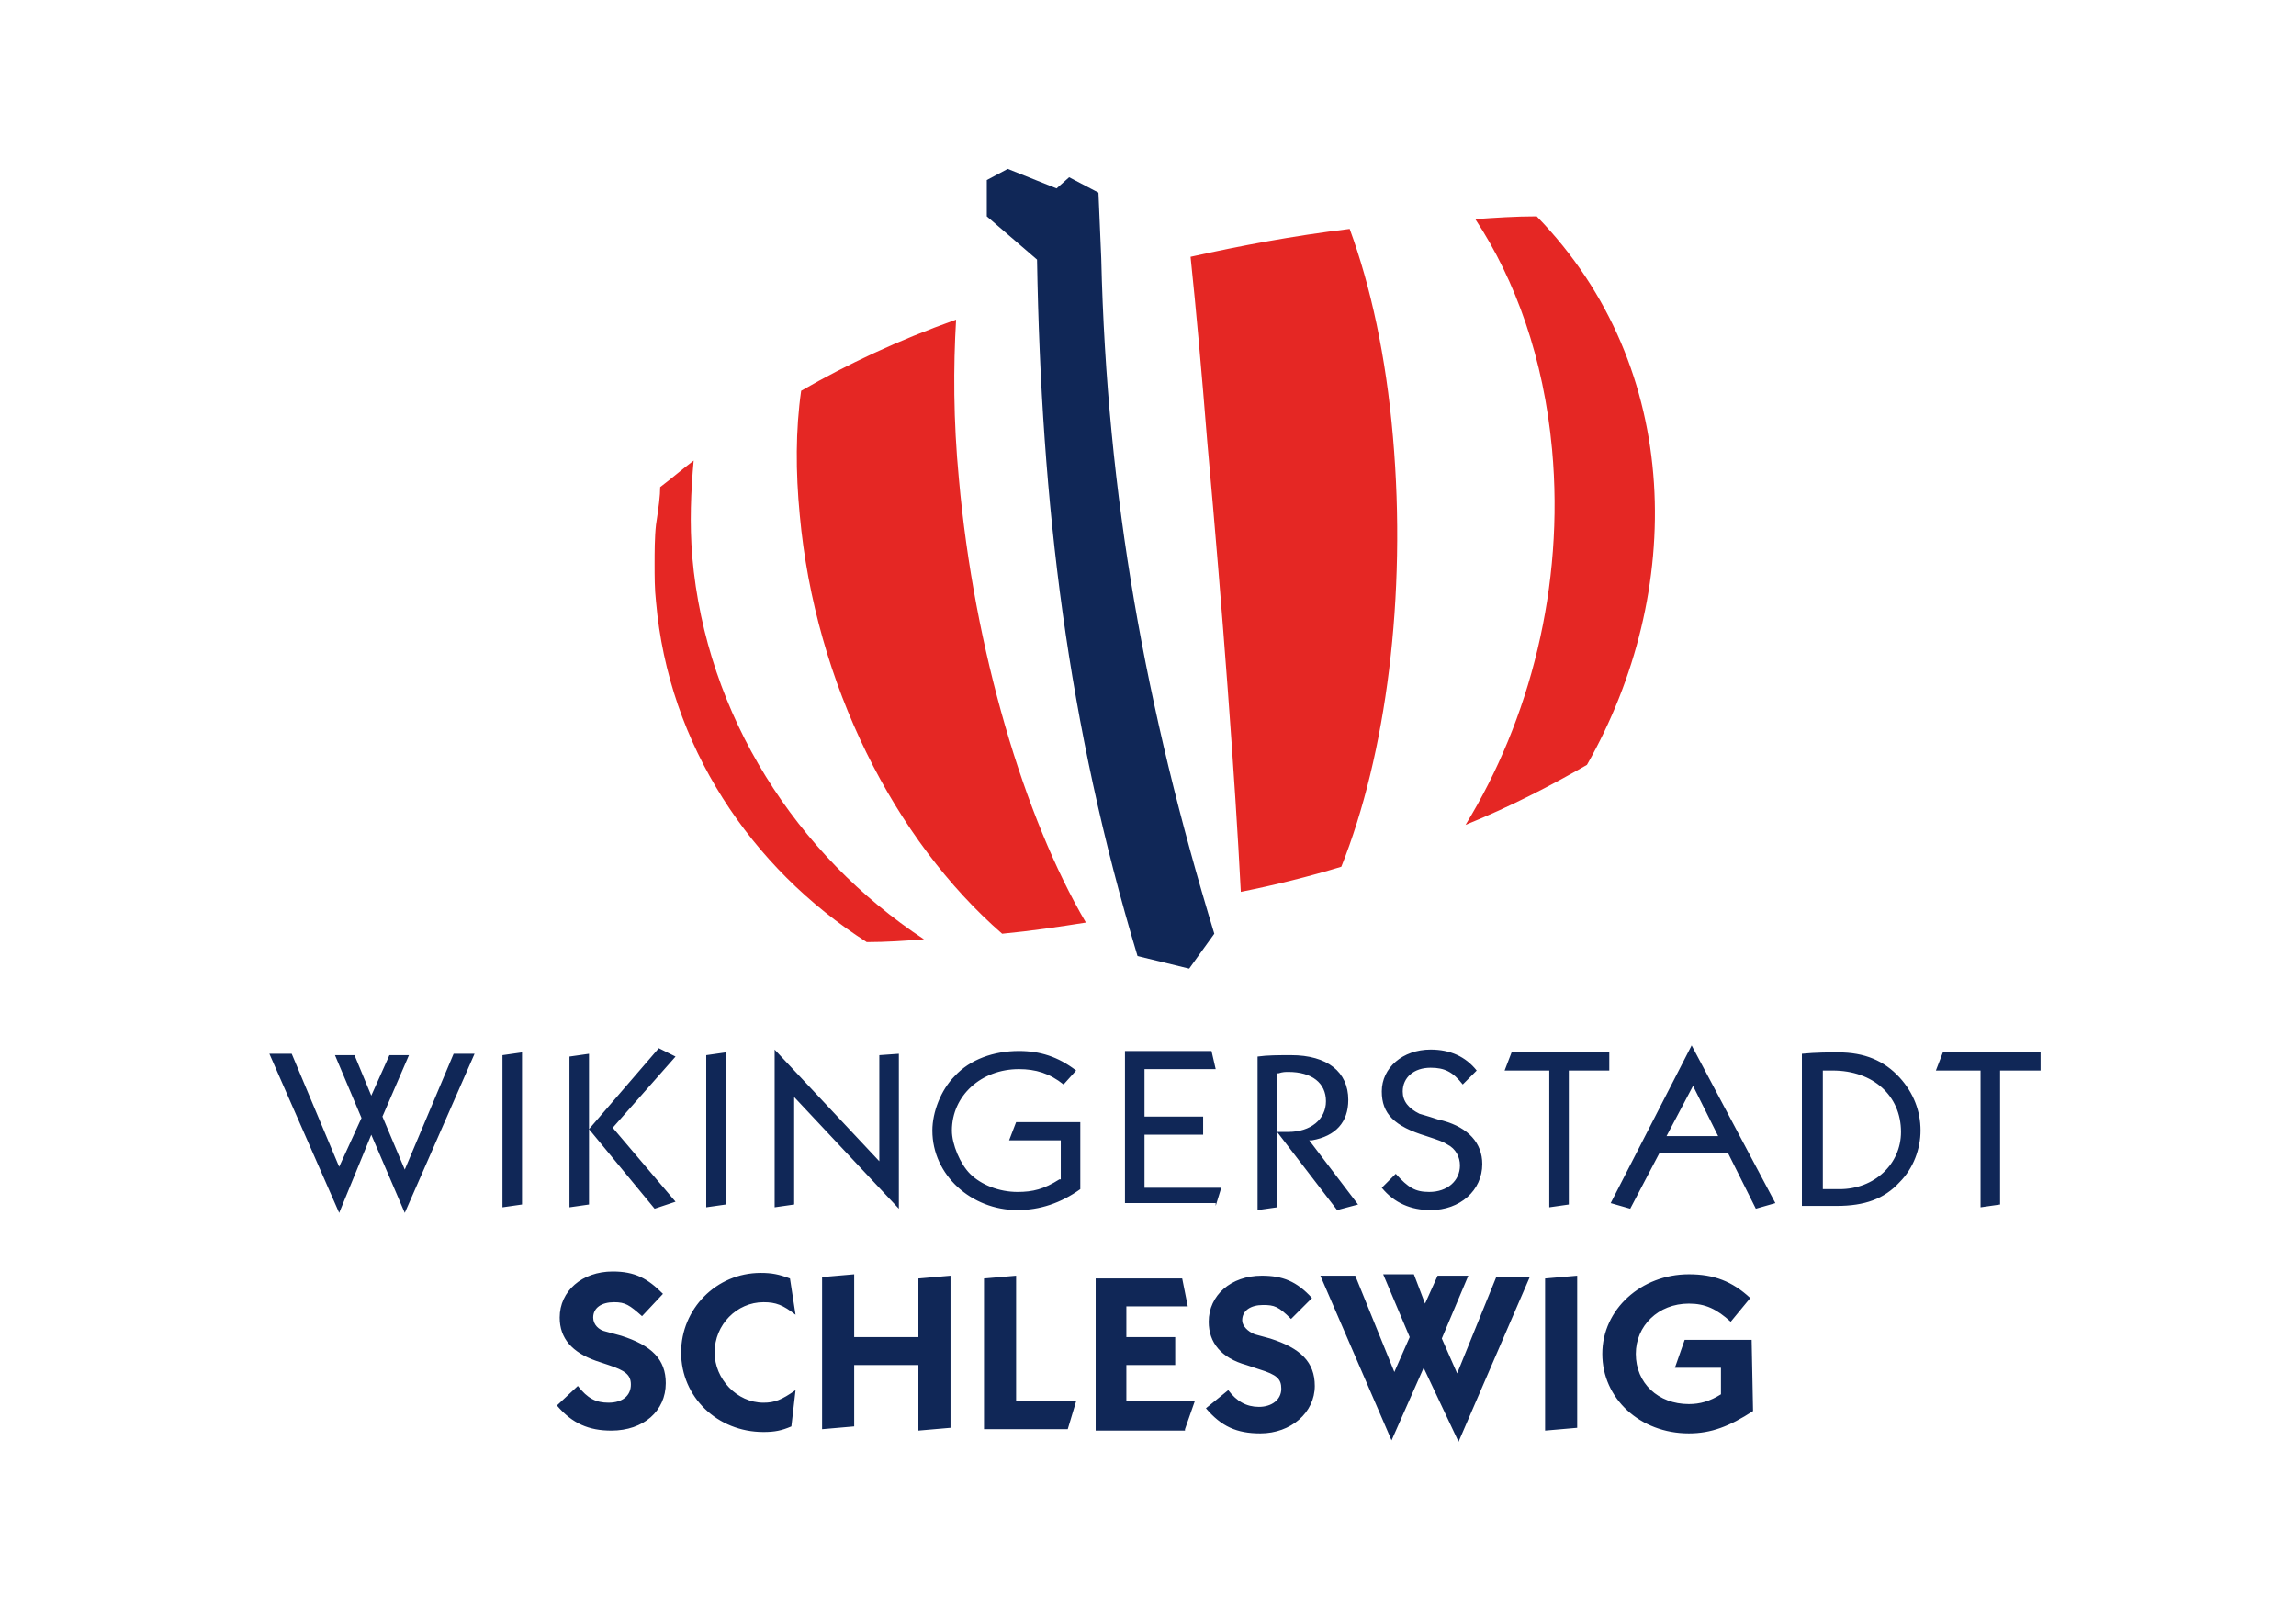 <?xml version="1.0" encoding="utf-8"?>
<!-- Generator: Adobe Illustrator 27.5.0, SVG Export Plug-In . SVG Version: 6.00 Build 0)  -->
<svg version="1.1" id="Ebene_1" xmlns="http://www.w3.org/2000/svg" xmlns:xlink="http://www.w3.org/1999/xlink" x="0px" y="0px"
	 viewBox="0 0 164.5 115.3" style="enable-background:new 0 0 164.5 115.3;" xml:space="preserve">
<style type="text/css">
	.st0{fill:#E52724;}
	.st1{fill:#102757;}
</style>
<g>
	<path class="st0" d="M49.6,39.9c1,11.4,7.5,21.4,16.6,27.4c-1.3,0.1-2.7,0.2-4.1,0.2C53.8,62.2,47.9,53.4,47,43.1
		c-0.1-0.9-0.1-1.8-0.1-2.7c0-0.8,0-1.9,0.1-2.8c0.2-1.3,0.3-2.1,0.3-2.7c0.8-0.6,1.6-1.3,2.4-1.9C49.5,35.2,49.4,37.5,49.6,39.9
		 M68.7,34.3c-0.4-4.2-0.4-8-0.2-11.4c-4.2,1.5-7.8,3.2-11.1,5.1c-0.4,2.8-0.4,5.8-0.1,8.9c1.1,12.1,6.8,23.3,14.5,30
		c2.1-0.2,4.1-0.5,6-0.8C73.4,58.6,69.8,46.6,68.7,34.3 M99.8,31.3c-0.5-5.8-1.6-10.8-3.1-14.9c-4.1,0.5-7.8,1.2-11.4,2
		c0.4,3.8,0.8,8.3,1.2,13.3c1.1,12.1,2,24.3,2.4,32.2c2.5-0.5,4.9-1.1,7.2-1.8C99.3,54.1,100.8,42.7,99.8,31.3 M110.1,15.5
		c-1.5,0-3,0.1-4.4,0.2c2.9,4.4,4.9,10,5.5,16.5c0.9,9.8-1.6,19.4-6.2,26.9c3.2-1.3,6.1-2.8,8.7-4.3
		C120.7,42.5,120.7,26.4,110.1,15.5"/>
	<path class="st1" d="M41.4,99.3c0.7,0.9,1.3,1.2,2.2,1.2c1,0,1.6-0.5,1.6-1.3c0-0.7-0.4-1-1.6-1.4l-0.9-0.3
		c-1.7-0.6-2.6-1.6-2.6-3.1c0-1.9,1.6-3.3,3.8-3.3c1.6,0,2.5,0.5,3.6,1.6L46,94.3c-0.9-0.8-1.2-1-2-1c-0.9,0-1.5,0.4-1.5,1.1
		c0,0.5,0.4,0.9,0.9,1l1.1,0.3c2.2,0.7,3.2,1.7,3.2,3.4c0,2-1.6,3.4-3.9,3.4c-1.6,0-2.8-0.5-3.9-1.8L41.4,99.3z M57,99.6
		c-1,0.7-1.5,0.9-2.3,0.9c-1.9,0-3.5-1.7-3.5-3.6c0-2,1.6-3.6,3.5-3.6c0.9,0,1.4,0.2,2.3,0.9l-0.4-2.6c-0.8-0.3-1.3-0.4-2.1-0.4
		c-3.2,0-5.7,2.6-5.7,5.7c0,3.2,2.6,5.7,5.9,5.7c0.8,0,1.3-0.1,2-0.4L57,99.6z M68.1,102.3V91.4l-2.3,0.2v4.2h-4.6v-4.5l-2.3,0.2
		v10.9l2.3-0.2v-4.4h4.6v4.7L68.1,102.3z M76.5,102.4l0.6-2h-4.3v-9l-2.3,0.2v10.8H76.5z M84.9,102.4l0.7-2h-4.9v-2.6h3.5v-2h-3.5
		v-2.2h4.4l-0.4-2h-6.2v10.9h6.4V102.4z M86.4,100.9c1.1,1.3,2.2,1.8,3.9,1.8c2.2,0,3.9-1.5,3.9-3.4c0-1.7-1-2.7-3.2-3.4l-1.1-0.3
		c-0.5-0.2-0.9-0.6-0.9-1c0-0.7,0.6-1.1,1.5-1.1c0.8,0,1.1,0.1,2,1L94,93c-1.1-1.2-2.1-1.6-3.6-1.6c-2.2,0-3.8,1.4-3.8,3.3
		c0,1.5,0.9,2.6,2.7,3.1l0.9,0.3c1.3,0.4,1.6,0.7,1.6,1.4c0,0.8-0.7,1.3-1.6,1.3s-1.6-0.4-2.2-1.2L86.4,100.9z M125.5,96h-4.8
		l-0.7,2h3.3v1.9c-0.8,0.5-1.5,0.7-2.3,0.7c-2.2,0-3.8-1.5-3.8-3.6c0-2,1.6-3.6,3.8-3.6c1.2,0,2,0.4,3,1.3l1.4-1.7
		c-1.3-1.2-2.6-1.7-4.4-1.7c-3.4,0-6.2,2.5-6.2,5.7s2.7,5.7,6.2,5.7c1.6,0,2.9-0.5,4.6-1.6L125.5,96L125.5,96z M104.5,103.3
		l5.1-11.8h-2.4l-2.8,6.9l-1.1-2.5l1.9-4.5H103l-0.9,2l-0.8-2.1h-2.2l1.9,4.5l-1.1,2.5l-2.8-6.9h-2.5l5.1,11.8L102,98L104.5,103.3z
		 M113,91.4l-2.3,0.2v10.9l2.3-0.2V91.4z M78.9,18.5L78.9,18.5l-0.2-4.7l-2.1-1.1l-0.9,0.8l-3.5-1.4l-1.5,0.8v2.6l3.6,3.1l0,0
		c0.3,17.6,2.2,33.3,7.2,49.9l3.7,0.9l1.8-2.5C82.1,50.8,79.3,35.6,78.9,18.5 M29,86.9l5-11.4h-1.5L29,83.8L27.4,80l1.9-4.4h-1.4
		l-1.3,2.9l-1.2-2.9H24l1.9,4.5l-1.6,3.5l-3.4-8.1h-1.6l5,11.4l2.3-5.6L29,86.9z M36,75.6v10.9l1.4-0.2V75.4L36,75.6z M40.8,86.5
		l1.4-0.2V75.5l-1.4,0.2V86.5z M46.9,86.6l1.5-0.5l-4.5-5.3l4.5-5.1l-1.2-0.6l-5,5.8L46.9,86.6z M50.6,75.6v10.9l1.4-0.2V75.4
		L50.6,75.6z M64.4,86.6V75.5L63,75.6v7.6l-7.5-8v11.3l1.4-0.2v-7.7L64.4,86.6z M72.9,86.7c1.6,0,3.1-0.5,4.5-1.5v-4.8h-4.6
		l-0.5,1.3H76v2.8h-0.1c-1.1,0.7-1.9,0.9-3,0.9c-1.3,0-2.6-0.5-3.4-1.3c-0.7-0.7-1.3-2.1-1.3-3.1c0-2.5,2.1-4.4,4.8-4.4
		c1.2,0,2.2,0.3,3.2,1.1l0.9-1c-1.3-1-2.6-1.4-4.1-1.4c-1.8,0-3.5,0.6-4.6,1.8c-1,1-1.6,2.6-1.6,3.9C66.8,84.2,69.6,86.7,72.9,86.7
		 M87.1,86.4l0.4-1.3H82v-3.8h4.2V80H82v-3.4h5.1l-0.3-1.3h-6.2v10.9h6.5V86.4z M95.8,86.7l1.5-0.4l-3.5-4.6H94
		c1.7-0.3,2.6-1.3,2.6-2.9c0-2-1.5-3.2-4.1-3.2c-0.9,0-1.7,0-2.4,0.1v11l1.4-0.2v-9.6h0.1c0.3-0.1,0.5-0.1,0.7-0.1
		c1.7,0,2.7,0.8,2.7,2.1c0,1.3-1.1,2.2-2.7,2.2h-0.8L95.8,86.7z M102.5,86.7c2.1,0,3.7-1.4,3.7-3.3c0-1.5-1-2.6-2.8-3.1l-0.4-0.1
		c-0.9-0.3-1-0.3-1.3-0.4c-0.8-0.4-1.2-0.9-1.2-1.6c0-1,0.8-1.7,2-1.7c1,0,1.6,0.3,2.3,1.2l1-1c-0.8-1-1.9-1.5-3.3-1.5
		c-2,0-3.5,1.3-3.5,3c0,1.6,0.9,2.5,3.2,3.2c0.9,0.3,1.2,0.4,1.5,0.6c0.6,0.3,0.9,0.9,0.9,1.5c0,1.1-0.9,1.9-2.2,1.9
		c-1,0-1.5-0.3-2.4-1.3l-1,1C99.9,86.2,101.1,86.7,102.5,86.7 M111,86.5l1.4-0.2v-9.6h2.9v-1.3h-7l-0.5,1.3h3.2V86.5z M121.3,77.8
		l1.8,3.6h-3.7L121.3,77.8z M116.8,86.6l2.1-4h4.9l2,4l1.4-0.4l-6-11.3l-5.8,11.3L116.8,86.6z M131.3,76.7c2.9,0,4.9,1.8,4.9,4.4
		c0,2.3-1.9,4.1-4.4,4.1h-1.2v-8.5h0.3C131.1,76.7,131.3,76.7,131.3,76.7 M131.6,86.4c2,0,3.4-0.5,4.5-1.7c1-1,1.5-2.4,1.5-3.7
		c0-1.4-0.5-2.7-1.5-3.8c-1.1-1.2-2.5-1.8-4.4-1.8c-0.6,0-1.6,0-2.6,0.1v10.9H131.6z M141.9,86.5l1.4-0.2v-9.6h2.9v-1.3h-7l-0.5,1.3
		h3.2L141.9,86.5L141.9,86.5z"/>
</g>
</svg>
